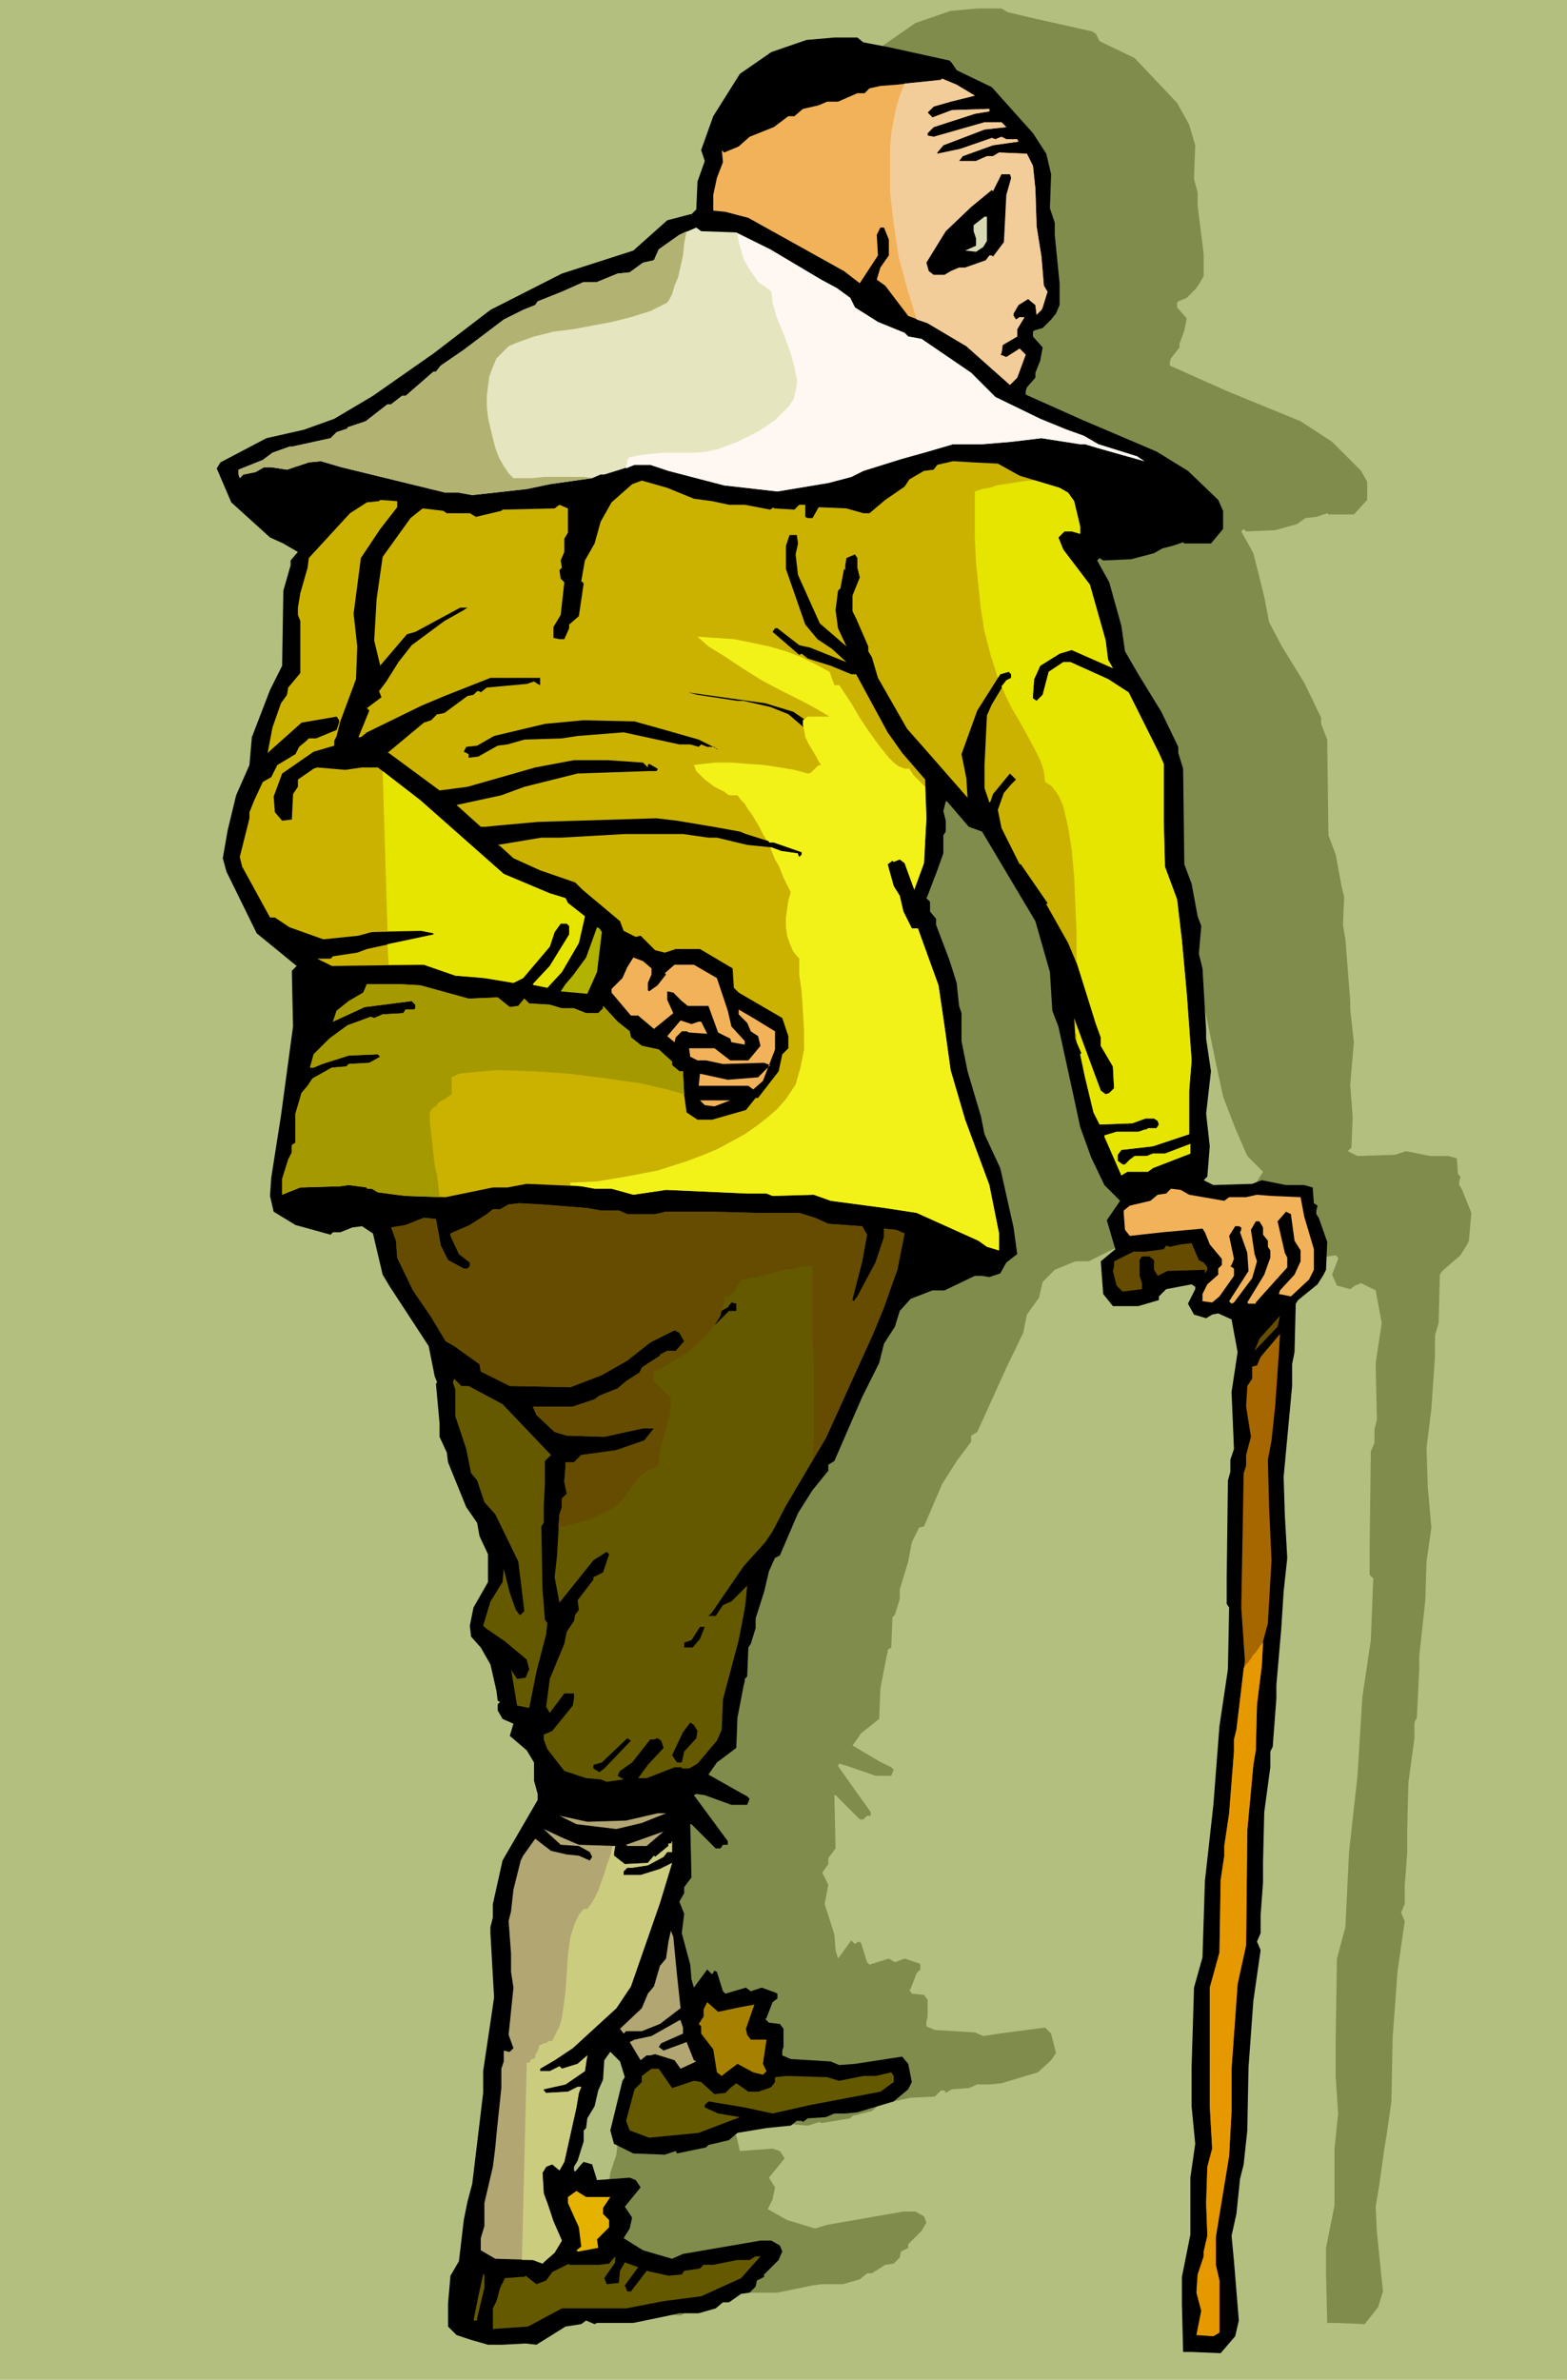 <svg xmlns="http://www.w3.org/2000/svg" fill-rule="evenodd" height="6.547in" preserveAspectRatio="none" stroke-linecap="round" viewBox="0 0 1294 1966" width="4.311in"><style>.pen1{stroke:none}.brush3{fill:#000}.brush4{fill:#f2b259}.brush8{fill:#cbb200}.brush10{fill:#655900}.brush11{fill:#654c00}.brush13{fill:#b2a673}</style><path class="pen1" style="fill:#b2bf7f" d="M0 0h1294v1966H0V0z"/><path class="pen1" style="fill:#7f8c4c" d="m832 10 21 5 49 11 3 2 3 6 29 14 35 37 10 18 5 17-1 28 3 11v11l5 40v18l-4 7-3 4-7 7-7 3-1 1v4l8 9-2 10-4 11v3l-7 9-1 3v3l47 21 61 25 26 17 24 24 5 9v15l-11 12h-21l-1-1-9 3-9 1-7 5-18 5-24 1-2-2-2 2 10 18 9 36 4 21 10 19 19 31 14 29v5l5 13 1 79 6 16 5 27 2 8-1 23 2 12 4 51v7l3 27-3 35 2 27-1 25-3 3 8 4 31-1 9-3 20 4h15l7 2 1 13 2 2-1 4v3l2 3 8 20-2 23-2 4-5 8-15 13-2 3-1 40-3 10v17l-3 44-4 32 1 32 3 34-4 28-1 32-5 46v11l-2 40-2 4v13l-5 37-1 41v17l-2 27v15l-3 7 3 7-6 42-4 55-1 52-4 28-2 12-4 29-3 18 1 21 5 49-4 13-11 14-24-1h-7l-1-40v-22l7-35v-47l3-29-2-30v-32l1-66 7-26 3-62 7-63 4-65 7-47 2-51-3-3v-22l1-80 3-7v-11l2-8-1-47 5-33-5-27-12-6-5 2-4 3-11-3-4-9 5-13v-1l-2-2-21 3-6 6v4l-18 4h-21l-8-9-1-27 12-11-7-23 10-16-13-13-10-23-10-26-6-28-11-54-5-13-2-32-12-42-45-74-10-4-18-21h-1l-2 8 2 8v9l-2 3v15l-5 14-8 21-1 1 3 4v8l5 6v5l10 29 6 19 2 19 3 5v24l5 25 10 37 4 14 13 29 10 49 4 22-10 7-4 8-10 4-6-1h-6l-24 12h-11l-17 7-10 10-3 13-10 14-3 15-14 29-24 53-5 3v5l-12 16-12 19-15 35-4 1-6 12-3 16-7 23v8l-4 13-2 2-1 25-3 2v2l-1 4-5 26-1 25-15 12-7 10 22 13 10 5 2 2-2 5h-13l-23-8-7-2-1 2 27 38v3h-3l-3 3h-3l-20-20h-1l1 44-6 8v5l-5 7 5 10-3 16 8 25 1 13 2 7 11-15 3 3 3-2 2 1 5 16 2 2 16-5 5 3 8-3 12 4 1 1v4l-3 3-5 13-1 1 2 3 10 1 3 4v14l-1 4v4l7 3 33 2 7 3 13-2 38-5 5 5 4 16-4 6-11 10-30 9-10 1h-10l-7 3-14 1-5 3-1-2h-3l-5 5-20 1-19 4-6 1-7 6-16 4-2 2-24 4-1-1-10 3-25-2-17-8-2-10 9-41 3-3-4-13-8-8-5 7-1 15-5 10-2 13-6 10-1 7-2 3v9l-5 15-4 6v3l1 1 5-6 3-2 7 2 3 13 27-2 6 2 4 6-13 16 5 8-2 10-4 8 16 9 23 7 10-3 63-11h10l7 4 2 5-4 7-11 11v3l-6 3-1 5-5 5-7 1-11 7h-4l-6 5-14 4h-17l-8 1-29 6h-31l-1 2-7-3-5 3-13 2-23 15-10-1-18 1h-12l-14-5-12-3-7-7v-19l1-23 7-12 5-34 2-15 5-15 8-75v-19l7-47 3-14-4-52v-5l2-9v-10l9-36 29-50v-6l-4-10v-15l-5-10-14-12 3-10-9-4-4-7v-6l1-1-1-1-1-8-6-23-7-14-8-8-1-9 3-15 12-22v-22l-7-15-2-11-10-13-14-37-1-9-6-12v-11l-4-33 2-1-3-5-4-26-32-48-6-10-8-34-10-6-8 1-9 3h-6l-2 3-30-8-17-11-4-13 1-15 8-51 5-37 6-37-1-47 3-3-32-27-25-51-4-11 5-23 7-29 11-25 2-23 14-39 11-20 1-62 6-21v-4l6-7-12-7-12-5-32-29-11-28 3-5 38-20 30-7 26-9 32-19 49-35 47-36 60-30 59-19 28-25 19-6h1l3-3 2-24 5-16-2-9 9-29 23-34 26-18 29-10 22-2h20l5 3z"/><path class="pen1 brush3" d="m713 35 21 4 50 11 2 2 4 6 29 14 34 38 11 17 4 17-1 28 4 12v10l4 40v18l-3 7-4 5-7 7-7 2-1 1v4l8 9-2 11-4 10v4l-7 8-1 3v3l47 21 61 26 26 16 25 24 4 9v15l-10 12h-22l-1-1-9 3-8 2-7 4-19 5-23 1-3-2-2 2 10 18 10 36 3 21 11 19 19 31 14 29v5l4 13 1 79 6 16 5 27 3 8-2 23 3 12 3 51v7l4 27-4 35 3 27-2 25-3 3 8 4 32-1 8-3 20 4h15l7 2 1 13 3 2-1 4v3l2 3 7 20-1 23-2 4-5 8-16 13-2 3-1 40-2 10v18l-4 43-3 32 1 32 2 35-3 28-2 31-4 46v11l-3 40-2 4v13l-5 37-1 41v17l-2 27v15l-3 7 3 7-6 42-4 55-1 52-3 28-3 12-3 29-4 18 2 21 4 49-3 13-12 14-24-1h-7l-1-40v-22l7-35v-47l4-28-3-31v-32l2-66 7-25 2-63 7-63 5-65 7-47 1-51-2-3v-22l1-80 2-7v-10l3-9-2-47 5-33-5-27-11-5-5 1-5 3-10-3-5-9 6-12v-2l-3-2-21 4-6 6v3l-17 5h-21l-8-10-2-27 12-10-7-24 11-16-13-13-11-23-9-25-6-28-12-55-5-13-2-32-12-42-44-74-11-4-18-21h-1l-2 8 2 8v9l-2 3v15l-5 14-8 21-1 2 3 3v8l5 6v5l11 29 6 19 2 19 2 6v23l5 25 11 37 3 15 13 28 11 49 3 22-9 7-5 9-9 3-6-1h-6l-25 12h-10l-18 7-9 10-4 13-9 14-4 16-14 28-23 53-5 3v5l-13 16-12 19-15 35-4 2-5 11-4 17-7 22v8l-4 13-2 3-1 24-2 2v2l-1 4-5 26-1 25-16 12-7 10 23 13 9 5 2 2-2 5h-13l-22-8-7-1-2 1 28 38v3h-4l-2 3h-4l-20-20h-1l1 44-6 8v5l-4 7 4 10-2 16 7 26 1 12 2 7 11-15 4 4 2-3 2 1 5 16 2 2 17-5 4 3 9-3 11 4 2 1v4l-4 3-5 13-1 1 3 3 9 1 3 4v15l-1 3v4l7 3 33 2 7 3 13-1 39-6 5 6 3 15-3 6-12 10-30 9-10 1h-9l-7 3-15 1-4 3-1-1h-4l-5 4-20 2-18 3-6 1-7 6-17 4-2 2-24 5-1-2-9 3-26-1-16-8-3-11 10-41 2-3-4-13-8-8-5 7-1 16-4 9-3 13-6 10-1 8-2 2v9l-5 16-3 5v3l1 1 5-6 2-2 7 2 4 13 27-2 5 2 4 6-13 16 6 9-2 9-5 8 16 10 24 7 9-4 64-11h9l7 4 2 5-3 7-12 12v2l-6 3-1 5-5 5-7 1-10 7h-5l-6 5-14 4h-16l-9 2-29 6h-30l-2 1-7-3-4 3-13 2-24 15-9-1-19 1h-12l-14-4-12-4-7-7v-19l2-23 7-12 4-34 3-15 4-15 9-75v-18l7-47 2-14-3-53v-5l2-8v-11l8-36 29-50v-5l-3-11v-15l-6-10-14-12 3-10-9-4-4-7v-5l2-2-2-1-1-8-5-22-8-14-8-9-1-9 3-15 12-21v-23l-7-15-2-11-9-13-15-37-1-8-6-13v-11l-3-33 1-1-2-5-5-25-32-49-6-10-8-34-9-6-8 1-10 4h-6l-2 2-29-8-18-11-3-13 1-15 8-51 5-37 5-37-1-46 4-4-33-27-25-51-3-11 4-23 7-29 11-25 2-23 15-39 10-20 1-62 6-21v-4l6-7-12-7-11-5-32-29-12-28 3-5 38-20 31-7 25-9 32-19 50-35 47-36 59-30 59-19 28-25 19-5h1l4-4 1-23 6-17-3-9 10-28 22-35 26-18 29-10 23-2h19l5 4z"/><path class="pen1 brush4" d="m805 79-20 5-14 4-5 5 4 4 16-6 29-1h2v2l-12 2-34 11-5 5v2l5 1 42-12h14l4 4-18 2-34 13-5 6v1l19-4 26-9 3 1 5-2 4 2h9l1 2-21 3-25 9-3 4h14l9-4h5l5-3 23 1 5 10 2 19 1 31 4 25 2 24 3 5-4 13-1 2-4 4-1-8-6-5-8 5-4 7v2l2 3 3-2h4l-6 10v6l-12 7-1 7-1 1 5 2 11-7 5 5-7 19-6 6-36-32-32-19-16-6-19-25-7-5 3-10 7-10v-13l-4-10h-3l-3 6 1 17-15 23-13-10-79-44-19-5-10-1v-13l3-14 5-13-1-11v1l2 2 12-5 9-8 20-8 12-9h5l7-6 13-3 7-3h9l16-7h6l4-4 9-2 13-1 37-4 1-1 12 5 15 9z"/><path class="pen1" style="fill:#f2cc99" d="m747 69-4 10-3 10-2 10-2 11-1 12v37l3 26 4 27 7 26 8 26 9 3 32 19 36 32 6-6 7-19-5-5-11 7-5-2 1-1 1-7 12-7v-6l6-10h-4l-3 2-2-3v-2l4-7 8-5 6 5 1 8 4-4 1-2 4-13-3-5-2-24-4-25-1-31-2-19-5-10-23-1-5 3h-5l-9 4h-14l3-4 25-9 21-3-1-2h-9l-4-2-5 2-3-1-26 9-19 4v-1l5-6 34-13 18-2-4-4h-14l-42 12-5-1v-2l5-5 34-11 12-2v-2h-2l-29 1-16 6-4-4 5-5 14-4 20-5-15-9-12-5-1 1-30 3z"/><path class="pen1 brush3" d="m835 147-4 14-2 39-9 12-1-1h-2l-3 4-17 6h-5l-7 3-5 3h-9l-4-3-2-7 16-26 21-20 17-14 1 1 7-14h7l1 3z"/><path class="pen1" style="fill:#d8d8b2" d="m815 199-3 5-6 4-9-1 9-4v-6l-2-6v-5l9-7h2v20z"/><path class="pen1" style="fill:#e5e5bf" d="m608 192 28 14 42 25 13 7 11 8 4 8 19 12 22 9 3 3 11 2 41 28 20 20 37 18 22 9 14 5 12 7 32 10 6 4-39-11-10-3h-4l-32-5-25 3-24 2h-24l-24 7-18 5-32 10-10 5-19 5-42 7-44-5-46-12-15-5h-13l-12 4-13 4h-3l-7 3-35 5-19 4-45 5-11-2h-11l-86-21-17-5-10 1-18 6-13-2h-6l-7 4-10 2-3 3-1-3v-4l20-8 8-6 14-5h2l32-7 5-5 9-3v-1l15-5 18-14h3l9-7h3l23-20h2l4-5 19-13 33-25 16-8 10-4 2-3 20-8 18-8h11l17-7 10-1 11-8 9-2 4-9 17-12 14-6 4 3 29 1z"/><path class="pen1 brush8" d="m824 383 18 10 33 10 7 4 5 7 5 21v6l-7-2h-6l-5 5 4 10 22 29 13 46 2 16 4 7-34-15-10 3-16 10-5 11-1 13v3l3 2 5-5 5-19 12-8h6l31 14 17 11 25 50 4 9v48l1 37 10 27 4 34 4 44 4 55-2 25v36l-30 10-26 3-3 4v5l4 3h2l4-4 4-3h10l5-2h10l21-8v8l-31 12-4 3h-17l-5 3-14-32v-1l10-3h18l6-2h1l1-1h7l2-3-1-3-3-2h-7l-11 4-27 1-5-10-7-29-4-19 1-1-5-12-1-17 22 60 4 3 3-1 4-4-1-18-10-17v-7l-4-11-15-48-8-19-18-32 1-1-22-32h-1l-15-30-3-15 5-14 6-7 4-4-5-5-14 17-2 6-1 1-4-12v-19l2-41 4-9 12-20 4-2v-3l-2-2-7 2-19 30-13 36 4 20 1 16-35-40-15-17-24-42-5-17-3-5v-4l-10-23-3-6v-13l6-15-2-8v-8l-2-3-7 3-1 6v4l-1-1-3 16-2 2-2 16 2 15 7 15-22-19-18-40-2-17 2-9-1-7h-6l-3 9v19l16 46 10 12 12 8 12 11-30-12-9-2-18-14h-2l-2 3 22 19 2-1 5 4 19 6 17 7h4l26 48 12 17 19 22 1 32-2 37-8 22-8-22-4-3-5 2-1-1-4 3 5 18 5 8 3 13 7 14h5l17 47 5 34 5 36 12 41 20 54 8 40v14l-10-3-7-5-51-23-26-4-45-6-14-5-34 1-5-2h-16l-67-3-27 4-18-5h-14l-11-2-45-2-16 3h-12l-39 8-33-1-8-1-15-2-5-3h-4v-1l-15-2-7 1-33 1-15 6v-13l5-16 3-6v-6l3-2v-24l5-17 5-6 4-6 16-9 12-1 2-2 17-1 9-5-2-2-24 1-22 7-7 3h-3l3-11 13-13 15-11 11-4 8-3 3 1 7-3 17-1 2-3h7l1-1v-3l-3-3-39 5-26 12 3-9 10-8 12-7 3-7h26l18 1 40 11 24-1 10 8 7-1 5-6 4 4 17 1 10 3h10l10 4h10l3-3 1-1v-2l12 13 10 8 1 5 9 7 14 3 11 10v3l6 5h3l1 20 2 14 9 6h12l28-8 8-10h2l17-22 3-14 5-5v-10l-5-15-36-21-4-4-1-16-27-16h-20l-9 3-8-2-12-12-4 1-10-5-3-8-31-26-6-6-29-10-22-10-11-10-2-1 36-6h16l53-3h48l21 3h7l25 6 20 2 8 3 14 2v1l1 2 2-2v-2l-23-8h-4v-1l-19-6-5-2-22-4-30-5-17-2-98 3-33 3-10 1h-4l-20-18 37-8 19-7 44-11 59-2h6l1-1v-1l-7-4-1 1v2l-4-4-29-2h-28l-32 6-42 12-14 4-23 3-42-31h-1l30-25 6-2 5-5h1l5-1 19-14 5-1 3-3h2l1 1 5-4 33-3 6-2 3 2 2 1v-6h-41l-38 15-19 8-45 22-5 4h-2l9-22-2-2 12-9-2-5 6-8 10-16 11-14 27-20 16-9 3-2h-6l-37 20-7 2-23 27 1-1-5-21 2-34 5-35 23-32 10-8 17 2 3 2h19l5 3 21-5 1-1 43-1 4-3 7 3v20l-3 5v11l-3 7 1 6-2 2 1 7 3 3-3 27-6 10v9l5 1h4l4-9v-3l8-7 4-27-2-2 3-17 8-14 5-18 9-16 17-15 8-3 21 6 22 9 15 2 14 3h13l21 4 3-2v1l17 1 4-4h5v10l2 1h4l5-9 23 1 14 4h5l13-11 16-11 4-6 12-7 8-1 3-4 13-3 17 1 20 1z"/><path class="pen1 brush8" d="m328 419-14 18-16 24-6 46 3 27-1 27-13 35-3 12-2 4v4l-17 5-26 18-7 19 1 13 6 7 8-1 1-21 4-6v-6l13-9 3-1 23 2 14-2h13l35 27 69 61 38 16 13 4 2 4 14 11-5 22-14 24-12 13-10-2h-1l-1-1 14-15 16-26v-7l-2-2h-5l-5 7-4 12-22 26-8 4-24-4-24-2-26-9-76 1-12-6h11l2-2 20-3 8-3 55-12v-1l-10-2-41 1-11 3-29 3-28-10-12-8h-4l-23-42-2-8 8-32v-5l4-10 7-15 7-4 5-10 15-9 3-6 6-5 2-2h6l17-7 2-6v-2l-2-3-29 5-28 25 4-21 7-20 5-7 1-6 10-12v-43l-2-5v-6l2-12 6-21 1-8 34-37 14-9 10-1 1-1 14 1v5z"/><path class="pen1 brush3" d="m915 577-1 1-11-7-16 1-5 6-3 18 3 20 10 15 7 7-3 2-11-9-12-18-2-11 4-25 13-9 23 2 4 7zm-260 11 31 21 12 4 36 24 17 18 3 4h-3l-27-22-13-6-24-16-22-13-14-12-15-6-22-5h-5l-33-5-8-2 64 9 23 7zm-106 15 28 8 20 10-4-2h-1l-2-2h-6l-5-2-2 2-7-2h-9l-46-10-38 3-13 2-31 1-14 4-8 1-16 9-8 1v-3l-4-2 2-4 9-1 14-8 42-10 32-3 42 1 25 7zm-4 33 5 2-5-2zm144 42 21 4 14 7 13 16v1h-4l-21-16-10-4-20-4-23-14-34-2 3-2h17l1-1 19 1 24 14zm-19 30v1l-6-4 5 3h1z"/><path class="pen1" style="fill:#b2b200" d="m497 770-4 33-8 18-22-2 4-6 6-7 11-15 9-25 2 1 2 3z"/><path class="pen1 brush4" d="M538 800v5l-3 7v6l1 1 7-5 7-9-1-1 8-7h16l19 11 9 27 3 13 11 12v3l-11-2-1-3-10-5-8-22h-17l-5-4-7-7-5-1v7l5 11-16 13-13-11h-6l-16-19v-3l9-9 4-9 5-8 8 3 7 6z"/><path class="pen1 brush4" d="M640 852v15l-10 26-8 7-4-3h-41l1-10 23 5 25-2 10-10-5-2-34 1-14-3h-7l-6-3-1-7h21l13 10h15l10-12-2-8-6-4-3-7-7-7v-4l12 7 18 11zm-63-8h2l5 10-15-1-2-1h-4l-5 5-1 4-6-5 11-13 9 3 6-2zm13 70-8-1-4-4h25l-13 5zm392 73 29 5 4-3h14l9-2 12 1 24 1 3 16 8 27v17l-4 8-15 14-10-2 1-3 12-13 5-11v-9l-5-8-3-22-4-2-7 8 6 26 2 4v8l-26 29v1h-6l-1-1 14-23 5-14v-6l-2-3v-5l-4-5v-6l-3-5h-3l-4 7 3 20 2 6-4 14-15 20-2 1-2-2 16-25-1-15-6-17 1-2v-2l-2-1h-3l-5 8 4 19-2 5-1 1 3 2v6l-12 17-6 5-8-1v-6l4-8 9-8v-5l3-3v-5l-10-12-4-10-2-3-33 3-27 3-4-5-1-13v-3l5-4 17-4 6-5 7-1 4-4 8 1 7 4z"/><path class="pen1 brush10" d="m485 998 11 2h15l7 3h23l9-2h38l36 1h36l13 4 11 5 28 2 4 7-4 22-8 31v1l1 1 3-4 15-28 7-21v-7l10 1 7 3-6 30-11 31-9 22-39 86-33 56-11 21-6 9-18 20-26 38-3 3h6l6-9 7-3 13-13-1 11-1 8-5 26-13 49-1 25-4 9-16 19-7 4h-6v-1h-6l-23 9h-7l8-11 13-14-2-6-3-2-3 1h-3l-15 19-10 7-2 4 5 3-14 2-5-2-12-1-18-6-14-18-3-8v-4l7-3 17-21 1-6v-4h-8l-12 16-3-5 3-23 12-29 2-10 6-9 1-5 3-4-1-8 13-17v-2l8-4 5-15-2-2-11 7-28 35-4-21 2-18 2-34 2-6v-7l4-4-2-10 1-13v-3h7l6-6 29-4 23-8 8-10h-9l-32 7-31-1-10-3-15-14-3-7h33l18-6 4-3 15-6 7-6 11-7 2-4 1-1 14-9v-1l6-3h7l7-8-4-7-4-2-20 10-19 15-21 12-26 10-50-1-24-12-1-6-21-15-7-4-12-20-15-22-13-27-1-14-4-11 12-2 15-6 10 1 4 22 6 12 13 7h3l2-2v-3l-9-7-7-15v-2l16-7 14-9 5-4h6l7-4 9-1 18 1 38 3z"/><path class="pen1 brush11" d="m994 1043 3 4v2l-2 3v-3l-31 1-8 4-3-5v-8l-4-3h-6l-2 3v13l2 6v5l-16 2-5-5-3-12 1-4v-4l16-8h10l15-2 2-3 3 1 9-2 9-1 6 14 4 2z"/><path class="pen1 brush3" d="M608 1083h-6l-11 11h-6l-7 6h-3l-2-1v-3l28-16 3-4 4 1v6z"/><path class="pen1 brush11" d="m1036 1116 4-10 17-19-2 9-19 20z"/><path class="pen1" style="fill:#a66600" d="m1053 1162-3 28-3 16 1 39 2 44-3 52-4 15-1 20-4 32-1 38-2 12-5 54-1 95-7 32-5 70v35l-2 37-11 67v23l3 13v43l-5 3-14-1 4-20-4-15 1-15 5-15v-4l3-13-1-27 1-30 4-15-2-35v-98l8-29 1-60 3-20v-8l4-27 4-51v-10l2-8 3-25 4-32-3-44 2-111 2-6v-9l4-15-4-25 1-17 4-6v-10l4-1 3-7 16-19-1 17-3 43z"/><path class="pen1 brush10" d="m387 1145 28 15 40 42-5 5v18l-1 19v14l-2 3 1 52 2 25 2 3-1 9-8 31-6 30-10-2-5-30 1 2 4 6 7-1 3-7-2-8-18-15-16-11-2-2 6-20 10-16 1-11 5 20 5 14 3 4h1l3-3-5-41-19-39-9-10-6-18-5-6-4-20-9-27v-22l-2-6 1-3 6 6h6z"/><path class="pen1 brush3" d="m578 1354-6 7h-7v-4l6-2 7-11h4l-4 10zm-2 76-1 6-10 11-2 9h-4l-4-6 9-19 6-8 3 2 3 5zm-77 31-4 3-5-3v-3l7-2 21-20 3 2-22 23z"/><path class="pen1 brush13" d="m530 1506-21 5-33-4-14-7 23 5 32-1 26-6h7l-20 8zm-52 18 30 1-1 6v2l9 7 19-1 5-6 1 1 11-9v-2h2l1-2v9h-4l-3 4-13 7-13 2h-4l-3 3v3h14l16-5 10-5-10 33-24 69-12 18-36 33-15 10-12 7v2h8l8-4 2 2 13-4 8-7-2 13-16 11-18 4v1l2 2 18-1 8-4h3l-2 5-2 12-6 27-4 18-4 7-6-5-5 2-3 5 1 17 3 8 5 15 7 16-6 10-8 7-2 2-8-3-31-1-12-7v-10l3-10v-19l7-30 2-16 1-11 4-38v-16l2-6v-9l4 1h1l3-3-4-11 4-39-2-13v-15l-2-27 2-8 2-18 6-24 2-4 10-14 13 10 13 3 10 1 9 4 2-3-2-4-9-5-15-1-14-13 15 7 14 6z"/><path class="pen1 brush13" d="m518 1525-1-1 31-11-14 12h-16zm41 106 3 28-17 13-15 6h-13l-2 2-3-4 18-17 5-12 5-6 5-17 5-6 2-14 2-9 2 5 3 31z"/><path class="pen1" style="fill:#a68000" d="m612 1658 11-2-7 20 1 5 3 4h13l-3 20 2 4 1 2-3 3-8-2-13-7-8 6-5 4-4-3-3-19-10-13v-6l-2-2 4-6v-6l3-6 9 8 19-4z"/><path class="pen1 brush13" d="M564 1675v5l-18 8-2 3 4 3 19-7 6 15 2 1-13 6-5-7-16-5-4 1h-3l-5 4-9-15 4-2 14-3 23-13h1l2 6z"/><path class="pen1 brush10" d="m555 1725 18-6 6 1 11 10 9-1 4-4 5-4 10 7h8l9-3 2-1 3-4v-4l9-1 34 1 10 3 20-4h10l13-3 2 3v5l-11 8-58 11-31 7-23-5-30-5-3 3v2l11 5 18 3-34 13-41 4-16-6-3-8 7-26 6-6v-5l8-6h6l11 16z"/><path class="pen1" style="fill:#e5b200" d="M499 1815h5l-6 9v5l5 5v6l-10 10 1 7-16 3h-1l-1-1 4-3-2-16-9-20v-5l7-5 8 5h15z"/><path class="pen1 brush10" d="m499 1882 2 5 10-1 1-10 4-7 11 4-11 15 2 5h3l13-17 18 4 11-1 2-3 13-2 3-3h8l20-4h10l5-3h4l-16 18-33 15-31 4-31 6h-53l-28 15-29 2v-17l3-6 3-11 4-8 13-1h3l1-1 9 7 8-3 5-7 14-7v1h25l8-1 5-6v5l-9 13zm-99 8-6 25v2h-3l4-20 4-18h1v11z"/><path class="pen1" style="fill:#fff7f2" d="m609 193 1 7 2 7 2 7 4 7 4 6 4 6 6 4 5 4 1 9 3 11 4 10 4 10 4 11 3 11 1 5 1 5v5l-1 5v1l-1 2v2l-1 2-1 2-1 1-1 2-6 6-6 6-7 5-8 5-8 4-8 4-8 3-8 3-9 2-9 1h-28l-10 1-9 1-9 2v1l-1 1v3l-1 1v3l7-3h13l15 5 46 12 44 5 42-7 19-5 10-5 32-10 18-5 24-7h24l24-2 25-3 32 5h4l10 3 39 11-6-4-32-10-12-7-14-5-22-9-37-18-20-20-41-28-11-2-3-3-22-9-19-12-4-8-11-8-13-7-42-25-27-13z"/><path class="pen1" d="M855 397h-6l-7 1-6 1-7 1-6 1-6 2-6 1-6 2v39l1 20 2 19 2 19 3 19 5 19 6 19 2-3 7-2 2 2v3l-4 2-4 5 4 9 5 10 6 10 6 11 6 11 5 10 3 9 1 9 5 3 4 5 3 5 3 7 4 17 3 19 2 22 1 23 1 24v23l1 4 15 48 4 11v7l10 17 1 18-4 4-3 1-4-3-21-56v8l1 1v7l4 9-1 1 4 19 7 29 5 10 27-1 11-4h7l3 2 1 3-2 3h-7l-1 1h-1l-6 2h-18l-10 3v1l14 32 5-3h17l4-3 31-12v-8l-21 8h-10l-5 2h-10l-4 3-4 4h-2l-4-3v-5l3-4 26-3 30-10v-36l2-25-4-55-4-44-4-34-10-27-1-37v-48l-4-9-25-50-17-11-31-14h-6l-12 8-5 19-5 5-3-2v-3l1-13 5-11 16-10 10-3 34 15-4-7-2-16-13-46-22-29-4-10 5-5h6l7 2v-6l-5-21-5-7-7-4-20-6zM316 637l4 132h28l10 2v1l-38 8 1 17h29l26 9 24 2 24 4 8-4 22-26 4-12 5-7h5l2 2v7l-16 26-14 15 1 1h1l10 2 12-13 14-24 5-22-14-11-2-4-13-4-38-16-69-61-31-24z" style="fill:#e5e500"/><path class="pen1 brush11" d="m671 1206 1-20v-61l-1-20v-59h-7l-8 2-8 1-8 2-7 2-8 2-6 1-6 1-2 2-1 2-2 2-1 3-2 2-2 2-2 1h-3v6l-2 5-1 5-3 5-7 9-8 8-9 8-10 6-9 6-9 4v8l14 14v7l-1 7-2 7-2 8-2 7-2 7-1 6v6l-4 3-4 1-4 3-4 3-4 5-3 4-3 4-2 4-2 2-4 4-6 4-6 3-6 3-7 3-8 2-8 2-8 2 1-11 2-6v-7l4-4-2-10 1-13v-3h7l6-6 29-4 23-8 8-10h-9l-32 7-31-1-10-3-15-14-3-7h33l18-6 4-3 15-6 7-6 11-7 2-4 1-1 14-9v-1l6-3h7l7-8-4-7-4-2-20 10-19 15-21 12-26 10-50-1-24-12-1-6-21-15-7-4-12-20-15-22-13-27-1-14-4-11 12-2 15-6 10 1 4 22 6 12 13 7h3l2-2v-3l-9-7-7-15v-2l16-7 14-9 5-4h6l7-4 9-1 18 1 38 3 11 2h15l7 3h23l9-2h38l36 1h36l13 4 11 5 28 2 4 7-4 22-8 31v1l1 1 3-4 15-28 7-21v-7l10 1 7 3-6 30-11 31-9 22-39 86-11 18z"/><path class="pen1" style="fill:#f2f219" d="m764 650-2-2-2-2-2-2-2-2-2-2-1-2-1-1-1-2h-4l-5-2-4-3-4-4-8-10-8-11-8-12-7-12-6-9-4-6h-4l-4-11-11-6-12-6-13-5-14-4-14-3-15-3-15-1-15-1 9 8 13 8 15 10 16 10 17 9 16 8 13 7 10 6h-18l-4 3v4l1 4 1 6 3 6 3 5 3 5 2 4 2 3h-1l-2 1-1 1-1 1-2 2-1 1-2 1h-1l-11-3-12-2-13-2-14-1-13-1h-13l-10 1-8 1 2 5 4 4 3 3 4 3 4 3 4 2 4 2 4 3h7l3 4 3 3 3 5 3 4 3 5 3 5 3 6 3 5 2 1v1h4l23 8v2l-2 2-1-2v-1l-14-2-8-3h-1l2 5 2 5 3 5 2 5 2 5 2 4 2 4 2 4-2 7-1 7-1 7v8l1 7 2 6 3 7 5 6v13l2 14 1 16 1 16v16l-3 15-2 7-2 7-4 6-4 6-7 8-8 7-9 7-10 7-11 6-11 6-12 5-13 5-25 8-26 5-24 4-22 1v2h-1l10 1 11 2h14l18 5 27-4 67 3h16l5 2 34-1 14 5 45 6 26 4 51 23 7 5 10 3v-14l-8-40-20-54-12-41-5-36-5-34-17-47h-5l-7-14-3-13-5-8-5-18 4-3 1 1 5-2 4 3 8 22 8-22 2-37-1-26z"/><path class="pen1" style="fill:#b2b273" d="m567 191-2 10-1 10-2 9-2 9-3 7-2 7-2 4-2 3-14 7-16 5-16 4-16 3-16 3-16 2-16 4-14 5-7 3-5 5-5 5-3 7-3 8-1 8-1 8v9l1 9 2 9 2 8 2 8 3 8 4 7 4 6 4 4h16l9-1h33l8 1h-1l-35 5-19 4-45 5-11-2h-11l-86-21-17-5-10 1-18 6-13-2h-6l-7 4-10 2-3 3-1-3v-4l20-8 8-6 14-5h2l32-7 5-5 9-3v-1l15-5 18-14h3l9-7h3l23-20h2l4-5 19-13 33-25 16-8 10-4 2-3 20-8 18-8h11l17-7 10-1 11-8 9-2 4-9 17-12 6-3z"/><path class="pen1" style="fill:#cccc7f" d="m506 1525-2 8-3 8-2 7-3 8-2 6-3 6-3 5-3 4h-3l-4 5-3 6-2 6-2 6-2 15-1 15-1 15-2 15-1 7-2 7-3 6-3 6h-2l-2 1-1 1h-2l-1 1h-1l-2 1v2l-1 2v1l-1 1-1 2v2l-2 1h-1l-1 1v1l-1 1h-2l-4 163h9l8 3 2-2 8-7 6-10-7-16-5-15-3-8-1-17 3-5 5-2 6 5 4-7 4-18 6-27 2-12 2-5h-3l-8 4-18 1-2-2v-1l18-4 16-11 2-13-8 7-13 4-2-2-8 4h-8v-2l12-7 15-10 36-33 12-18 24-69 10-33-10 5-16 5h-14v-3l3-3h4l13-2 13-7 3-4h4v-9l-1 2h-2v2l-11 9-1-1-5 6-19 1-9-7v-2l1-6h-2z"/><path class="pen1" style="fill:#e59800" d="m1043 1357-2 2-2 3-2 3-2 2-2 3-2 3-2 2-2 3-3 26-3 25-2 8v10l-4 51-4 27v8l-3 20-1 60-8 29v98l2 35-4 15-1 30 1 27-3 13v4l-5 15-1 15 4 15-4 20 14 1 5-3v-43l-3-13v-23l11-67 2-37v-35l5-70 7-32 1-95 5-54 2-12 1-38 4-32 1-19z"/><path class="pen1" style="fill:#a59900" d="m565 904-14-4-22-5-28-4-31-4-30-2-29-1-12 1-11 1-9 1-6 3v14l-3 2-3 2-2 1-3 2-2 3-2 1-2 2-1 2v8l1 9 1 9 1 9 1 9 2 8 1 9 1 9-28-1-8-1-15-2-5-3h-4v-1l-15-2-7 1-33 1-15 6v-13l5-16 3-6v-6l3-2v-24l5-17 5-6 4-6 16-9 12-1 2-2 17-1 9-5-2-2-24 1-22 7-7 3h-3l3-11 13-13 15-11 11-4 8-3 3 1 7-3 17-1 2-3h7l1-1v-3l-3-3-39 5-26 12 3-9 10-8 12-7 3-7h26l18 1 40 11 24-1 10 8 7-1 5-6 4 4 17 1 10 3h10l10 4h10l3-3 1-1v-2l12 13 10 8 1 5 9 7 14 3 11 10v3l6 5h3l1 19z"/></svg>
